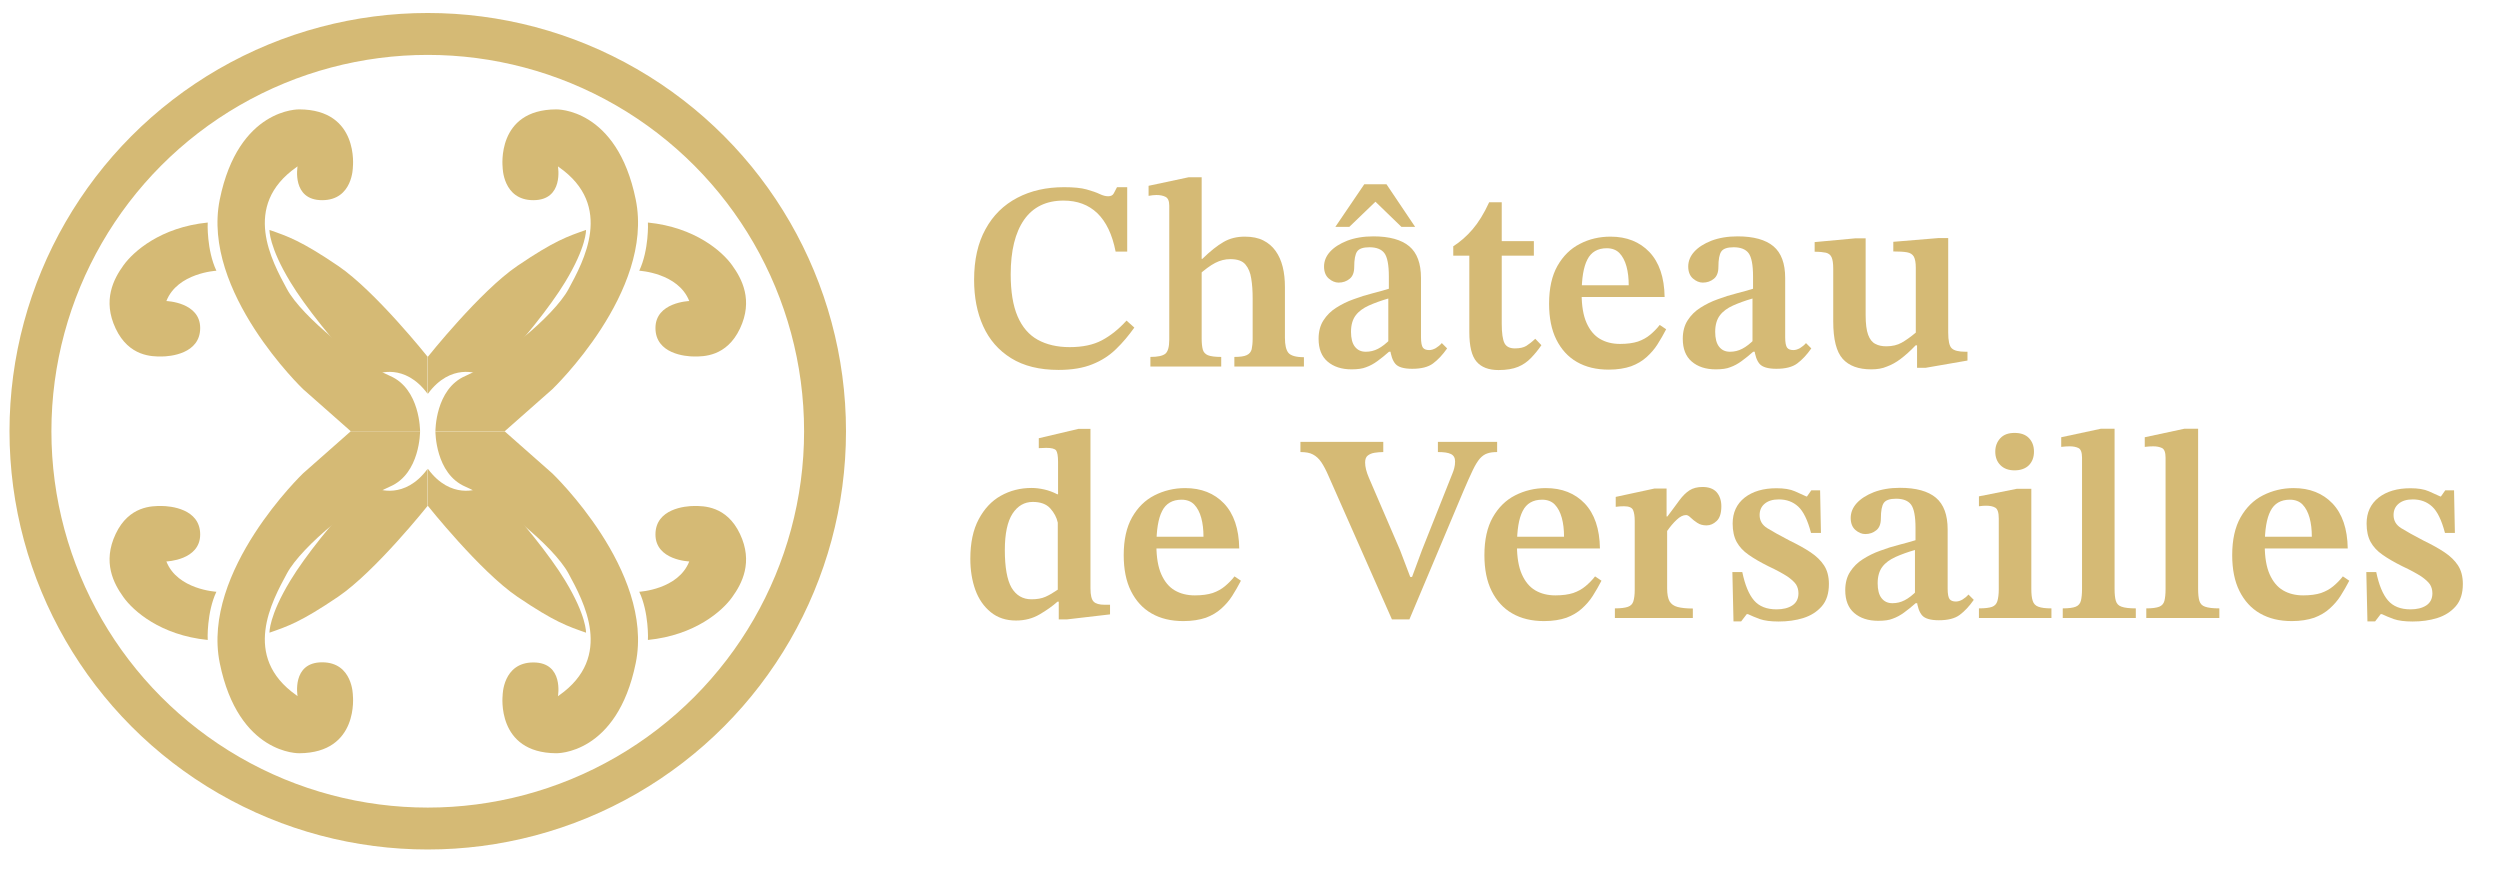 <?xml version="1.0" encoding="utf-8"?>
<!-- Generator: Adobe Illustrator 28.2.0, SVG Export Plug-In . SVG Version: 6.00 Build 0)  -->
<svg version="1.1" id="Livello_1" xmlns="http://www.w3.org/2000/svg" xmlns:xlink="http://www.w3.org/1999/xlink" x="0px" y="0px"
	 viewBox="0 0 1789.6 622.8" style="enable-background:new 0 0 1789.6 622.8;" xml:space="preserve">
<style type="text/css">
	.st0{fill:none;stroke:#D5BA75;stroke-width:30;stroke-miterlimit:10;}
	.st1{fill:#D5BA75;}
</style>
<g>
	<circle class="st0" cx="306.2" cy="308.7" r="284.4"/>
	<g>
		<path class="st1" d="M457.6,423.6c0,0,27.9-1.5,35.8-21.7c0,0-24.2-0.8-24.2-19.3s21.5-20.4,27.8-20.4s23.1-0.3,32.7,20
			s1.4,35.6-5.6,45.3c-6.9,9.7-26.4,27.2-60.3,30.6C463.9,458.1,464.6,438.4,457.6,423.6z"/>
		<path class="st1" d="M457.6,193.8c0,0,27.9,1.5,35.8,21.7c0,0-24.2,0.8-24.2,19.3s21.5,20.4,27.8,20.4s23.1,0.3,32.7-20
			s1.4-35.6-5.6-45.3c-6.9-9.7-26.4-27.2-60.3-30.6C463.9,159.3,464.6,179,457.6,193.8z"/>
		<path class="st1" d="M154.9,423.6c0,0-27.9-1.5-35.8-21.7c0,0,24.2-0.8,24.2-19.3s-21.5-20.4-27.8-20.4s-23.1-0.3-32.7,20
			s-1.4,35.6,5.6,45.3c6.9,9.7,26.4,27.2,60.3,30.6C148.6,458.1,147.9,438.4,154.9,423.6z"/>
		<path class="st1" d="M154.9,193.8c0,0-27.9,1.5-35.8,21.7c0,0,24.2,0.8,24.2,19.3s-21.5,20.4-27.8,20.4s-23.1,0.3-32.7-20
			s-1.4-35.6,5.6-45.3s26.4-27.2,60.3-30.6C148.6,159.3,147.9,179,154.9,193.8z"/>
	</g>
	<g>
		<path class="st1" d="M306.2,362c0,0,37.5,47.1,64.2,65.2s36,21.1,49.1,25.7c0,0,0.5-11.9-15-37.4c-10.3-17.1-31.8-44-50.7-63.5
			l-11.3-2.2c0,0-19.7,8.3-36.2-14.2V362z"/>
		<path class="st1" d="M306.2,362c0,0-37.5,47.1-64.2,65.2s-36,21.1-49.1,25.7c0,0-0.5-11.9,15-37.4c10.3-17.1,31.8-44,50.7-63.5
			l11.3-2.2c0,0,19.7,8.3,36.2-14.2V362z"/>
		<path class="st1" d="M306.2,255.5c0,0,37.5-47.1,64.2-65.2s36-21.1,49.1-25.7c0,0,0.5,11.9-15,37.4c-10.3,17.1-31.8,44-50.7,63.5
			l-11.3,2.2c0,0-19.7-8.3-36.2,14.2V255.5z"/>
		<path class="st1" d="M306.2,255.5c0,0-37.5-47.1-64.2-65.2s-36-21.1-49.1-25.7c0,0-0.5,11.9,15,37.4c10.3,17.1,31.8,44,50.7,63.5
			l11.3,2.2c0,0,19.7-8.3,36.2,14.2V255.5z"/>
	</g>
	<g>
		<path class="st1" d="M398.1,78.3c0,0,43.6-1.3,57,64.6s-59.7,135.7-59.7,135.7l-34.1,30.1h-49.6c0,0-0.2-30.3,21.5-39.6
			c21.7-9.3,63.1-42.3,73.8-62.2c10.7-19.8,32.7-59.5-6.8-87.2c-0.3-0.2-0.5-0.4-0.8-0.6c0,0,4.4,24.2-17.6,24.2s-22-23.7-22-23.7
			S355.1,78.5,398.1,78.3z"/>
		<path class="st1" d="M398.1,539.2c0,0,43.6,1.3,57-64.6s-59.7-135.7-59.7-135.7l-34.1-30.1h-49.6c0,0-0.2,30.3,21.5,39.6
			c21.7,9.3,63.1,42.3,73.8,62.2c10.7,19.8,32.7,59.5-6.8,87.2c-0.3,0.2-0.5,0.4-0.8,0.6c0,0,4.4-24.2-17.6-24.2s-22,23.7-22,23.7
			S355.1,538.9,398.1,539.2z"/>
		<path class="st1" d="M214.3,78.3c0,0-43.6-1.3-57,64.6C144,208.8,217,278.6,217,278.6l34.1,30.1h49.6c0,0,0.2-30.3-21.5-39.6
			c-21.7-9.3-63.1-42.3-73.8-62.2c-10.7-19.8-32.7-59.5,6.8-87.2c0.3-0.2,0.5-0.4,0.8-0.6c0,0-4.4,24.2,17.6,24.2s22-23.7,22-23.7
			S257.3,78.5,214.3,78.3z"/>
		<path class="st1" d="M214.3,539.2c0,0-43.6,1.3-57-64.6C144,408.7,217,338.8,217,338.8l34.1-30.1h49.6c0,0,0.2,30.3-21.5,39.6
			c-21.7,9.3-63.1,42.3-73.8,62.2c-10.7,19.8-32.7,59.5,6.8,87.2c0.3,0.2,0.5,0.4,0.8,0.6c0,0-4.4-24.2,17.6-24.2s22,23.7,22,23.7
			S257.3,538.9,214.3,539.2z"/>
	</g>
</g>
<g>
	<g>
		<path class="st1" d="M757.8,264.8c-13.7,0-25-2.8-34-8.4c-9-5.6-15.6-13.2-20-22.9c-4.4-9.7-6.5-20.8-6.5-33.2
			c0-14.3,2.7-26.4,8.2-36.3c5.4-9.9,13-17.3,22.7-22.4c9.7-5.1,20.8-7.6,33.5-7.6c6.8,0,12.2,0.5,16.1,1.6c4,1.1,7.1,2.2,9.4,3.3
			c2.3,1.1,4.3,1.6,6.1,1.6c1.9,0,3.3-0.7,4-2.1c0.8-1.4,1.5-2.9,2.3-4.4h7.3v46.1h-8.3c-2.4-12.3-6.8-21.4-13.1-27.5
			c-6.3-6-14.3-9-24.2-9c-12.4,0-21.8,4.6-28.2,13.7c-6.4,9.2-9.6,22.2-9.6,39.1c0,12.3,1.6,22.3,4.9,30s8.1,13.3,14.4,16.8
			c6.3,3.5,14,5.3,22.9,5.3c9.2,0,16.9-1.6,23.1-4.9c6.2-3.3,12.1-8,17.6-14.1l5.6,5c-4,5.6-8.3,10.8-13.1,15.4
			c-4.7,4.6-10.4,8.3-17,10.9C775.5,263.4,767.4,264.8,757.8,264.8z"/>
		<path class="st1" d="M874.2,262.4h-50.7v-6.9c5.1,0,8.6-0.7,10.6-2.2c1.9-1.5,2.9-4.8,2.9-10.1v-96c0-3.3-0.9-5.4-2.7-6.3
			c-1.8-0.9-4-1.3-6.5-1.3c-1.5,0-3.4,0.2-5.6,0.6V133l28.6-6.1h9.4v115.6c0,3.2,0.3,5.8,0.8,7.7c0.5,1.9,1.8,3.3,3.7,4.1
			c2,0.8,5.2,1.2,9.5,1.2V262.4z M933.5,262.4h-49.9v-6.9c4.1,0,7.1-0.4,8.9-1.3c1.9-0.9,3-2.3,3.5-4.2c0.4-1.9,0.7-4.5,0.7-7.7
			v-28.8c0-5.1-0.3-9.8-1-14c-0.6-4.2-2-7.6-4.2-10.2c-2.2-2.6-5.8-3.8-10.8-3.8c-3.7,0-7.3,0.9-10.8,2.7c-3.5,1.8-7.7,4.9-12.7,9.4
			l0.4-12.3h3.1c5.6-5.5,10.7-9.5,15.2-12.1c4.5-2.6,9.5-3.8,15.2-3.8c5.2,0,9.7,0.9,13.2,2.7c3.6,1.8,6.5,4.3,8.8,7.5
			c2.3,3.2,4,7,5.1,11.4c1.1,4.4,1.6,9.2,1.6,14.5v36.3c0,5.1,0.8,8.7,2.5,10.8c1.7,2,5.4,3.1,11.1,3.1V262.4z"/>
		<path class="st1" d="M967.5,264.4c-7.2,0-12.9-1.9-17.2-5.6c-4.3-3.7-6.4-9.1-6.4-16.3c0-5.2,1.2-9.7,3.5-13.2
			c2.3-3.6,5.3-6.6,9.1-9c3.8-2.4,7.9-4.5,12.5-6.1c4.5-1.7,9-3.1,13.4-4.2c4.4-1.2,8.4-2.2,11.8-3.3v-8.8c0-8.3-1.1-13.9-3.2-16.7
			c-2.1-2.8-5.7-4.2-10.7-4.2c-4.5,0-7.4,1-8.8,3c-1.4,2-2.1,5.7-2.1,11.2c0,3.8-1.1,6.7-3.3,8.4c-2.2,1.8-4.8,2.7-7.9,2.7
			c-2.4,0-4.8-1-7-2.9c-2.2-1.9-3.4-4.8-3.4-8.6s1.4-7.4,4.3-10.6c2.9-3.2,7-5.8,12.3-7.9c5.3-2,11.5-3.1,18.7-3.1
			c11.5,0,20.1,2.4,25.7,7.1c5.6,4.7,8.4,12.3,8.4,22.7v42.4c0,3.8,0.5,6.3,1.4,7.5s2.5,1.7,4.5,1.7c1.5,0,3.1-0.5,4.7-1.4
			c1.6-1,3-2.1,4.3-3.6l3.8,3.8c-3.2,4.6-6.6,8.2-10.1,10.8c-3.5,2.6-8.5,3.8-14.9,3.8c-6,0-10-1.2-12-3.5c-2-2.3-3.3-6-3.9-11.1
			l-1.2-3.3v-32.4c-5.2,1.5-9.9,3.2-13.9,5c-4,1.8-7.2,4.1-9.4,7c-2.2,2.9-3.4,6.8-3.4,11.8c0,4.7,0.9,8.3,2.8,10.7
			c1.9,2.4,4.4,3.6,7.8,3.6c3.1,0,6-0.7,8.7-2.1c2.8-1.4,5.9-3.8,9.3-7.3l1.3,9.4h-2.7c-2.9,2.6-5.7,4.8-8.3,6.7
			c-2.6,1.9-5.3,3.4-8.2,4.4C975.4,263.9,971.8,264.4,967.5,264.4z M965.9,162.4h-10l20.7-30.5h15.9l20.5,30.5h-9.8l-18.6-18
			L965.9,162.4z"/>
		<path class="st1" d="M1099,242.5l4.4,4.6c-2.4,3.5-4.9,6.5-7.5,9.2c-2.6,2.7-5.6,4.8-9.2,6.3c-3.6,1.5-8.3,2.3-14,2.3
			c-7,0-12.3-2-15.7-6c-3.5-4-5.2-11.1-5.2-21.2V183h-11.5v-6.7c5-3.2,9.6-7.2,13.8-12.1c4.2-4.9,8.2-11.3,11.9-19.4h9v27.8h23V183
			h-23v48.6c0,6.9,0.7,11.6,2,14.1c1.3,2.5,3.8,3.7,7.4,3.7c3.5,0,6.2-0.6,8.2-1.8C1094.5,246.4,1096.7,244.7,1099,242.5z"/>
		<path class="st1" d="M1151.6,264.6c-8.8,0-16.4-1.8-22.8-5.5c-6.3-3.6-11.2-9-14.7-16c-3.5-7-5.2-15.6-5.2-25.7c0-11,2-20,6-27.1
			c4-7,9.3-12.3,16-15.7c6.7-3.5,14-5.2,22-5.2c11.5,0,20.8,3.7,27.8,11c7,7.4,10.7,18.1,10.9,32.2h-61.2l-0.2-8.4h35.7
			c0-5-0.5-9.5-1.6-13.5c-1.1-4-2.8-7.2-5-9.5c-2.2-2.3-5.3-3.5-9.1-3.5c-6.5,0-11.2,2.7-13.9,8.1c-2.8,5.4-4.1,13.6-4.1,24.6
			c0,8.6,1.2,15.5,3.5,20.7c2.3,5.2,5.5,9.1,9.6,11.5c4.1,2.4,8.9,3.6,14.4,3.6c5.1,0,9.4-0.6,12.8-1.7c3.4-1.2,6.3-2.8,8.8-4.9
			s4.8-4.4,6.8-7l4.6,3.1c-1.9,3.7-4,7.3-6.2,10.8c-2.2,3.5-4.9,6.5-7.9,9.2c-3,2.7-6.7,4.9-11,6.5
			C1163.2,263.7,1157.9,264.6,1151.6,264.6z"/>
		<path class="st1" d="M1228.2,264.4c-7.2,0-12.9-1.9-17.2-5.6c-4.3-3.7-6.4-9.1-6.4-16.3c0-5.2,1.2-9.7,3.5-13.2
			c2.3-3.6,5.3-6.6,9.1-9c3.8-2.4,7.9-4.5,12.5-6.1c4.5-1.7,9-3.1,13.4-4.2c4.4-1.2,8.4-2.2,11.8-3.3v-8.8c0-8.3-1.1-13.9-3.2-16.7
			c-2.1-2.8-5.7-4.2-10.7-4.2c-4.5,0-7.4,1-8.8,3c-1.4,2-2.1,5.7-2.1,11.2c0,3.8-1.1,6.7-3.3,8.4c-2.2,1.8-4.8,2.7-7.9,2.7
			c-2.4,0-4.8-1-7-2.9c-2.2-1.9-3.4-4.8-3.4-8.6s1.4-7.4,4.3-10.6c2.9-3.2,7-5.8,12.3-7.9c5.3-2,11.5-3.1,18.7-3.1
			c11.5,0,20.1,2.4,25.7,7.1c5.6,4.7,8.4,12.3,8.4,22.7v42.4c0,3.8,0.5,6.3,1.4,7.5s2.5,1.7,4.5,1.7c1.5,0,3.1-0.5,4.7-1.4
			c1.6-1,3-2.1,4.3-3.6l3.8,3.8c-3.2,4.6-6.6,8.2-10.1,10.8c-3.5,2.6-8.5,3.8-14.9,3.8c-6,0-10-1.2-12-3.5c-2-2.3-3.3-6-3.9-11.1
			l-1.2-3.3v-32.4c-5.2,1.5-9.9,3.2-13.9,5c-4,1.8-7.2,4.1-9.4,7c-2.2,2.9-3.4,6.8-3.4,11.8c0,4.7,0.9,8.3,2.8,10.7
			c1.9,2.4,4.4,3.6,7.8,3.6c3.1,0,6-0.7,8.7-2.1c2.8-1.4,5.9-3.8,9.3-7.3l1.3,9.4h-2.7c-2.9,2.6-5.7,4.8-8.3,6.7
			c-2.6,1.9-5.3,3.4-8.2,4.4C1236.2,263.9,1232.5,264.4,1228.2,264.4z"/>
		<path class="st1" d="M1339.5,264.4c-9.1,0-15.9-2.5-20.4-7.5c-4.5-5-6.8-13.9-6.8-26.9v-37.6c0-3.8-0.4-6.6-1.2-8.3
			c-0.8-1.7-2.1-2.7-4-3.2c-1.9-0.4-4.6-0.7-8.1-0.7v-6.9l29.2-2.7h7.3v54.9c0,6.3,0.6,11,1.8,14.2c1.2,3.2,2.9,5.4,5.2,6.5
			c2.2,1.2,4.8,1.7,7.8,1.7c4.3,0,8-0.9,11-2.6c3-1.7,6.4-4.1,10.1-7.2v-46.5c0-3.6-0.5-6.2-1.4-7.9c-1-1.7-2.6-2.7-4.9-3.1
			c-2.3-0.4-5.6-0.6-9.8-0.6v-6.9l32.6-2.7h6.7v67.6c0,5.9,0.8,9.7,2.5,11.3c1.7,1.7,5,2.5,10,2.5h1.3v6.3l-30,5.2h-6.1v-16.1h-1
			c-3.8,4-7.4,7.2-10.7,9.7c-3.3,2.5-6.6,4.3-9.9,5.5C1347.5,263.8,1343.8,264.4,1339.5,264.4z"/>
		<path class="st1" d="M727.3,444.2c-7.2,0-13.2-2-18.1-6c-4.9-4-8.6-9.3-11-15.9c-2.4-6.7-3.6-14.1-3.6-22.3c0-11.4,2-20.8,6-28.3
			c4-7.5,9.2-13.1,15.8-16.8c6.6-3.7,13.9-5.6,22-5.6c3.1,0,6.1,0.4,9.2,1.1c3.1,0.7,6.1,1.8,9.2,3.4h0.6v-23.2
			c0-4.2-0.5-6.9-1.4-8.2c-1-1.2-3.3-1.8-7-1.8c-0.9,0-2.7,0.1-5.4,0.2v-7.1l28.4-6.7h8.6v114.2c0,4.9,0.8,8,2.3,9.5
			c1.5,1.5,4.1,2.2,7.7,2.2h4v6.9l-30.9,3.6h-5.8v-12.7H757c-3.6,3.2-7.8,6.2-12.8,9.1C739.3,442.7,733.7,444.2,727.3,444.2z
			 M738.4,429c4,0,7.3-0.6,10-1.8c2.7-1.2,5.6-2.9,8.8-5.1v-48c-0.8-3.7-2.6-7.1-5.4-10.2c-2.8-3.1-7-4.6-12.5-4.6
			c-6,0-10.8,2.8-14.5,8.4c-3.6,5.6-5.5,14.2-5.5,26c0,12.4,1.6,21.4,4.8,27C727.4,426.2,732.1,429,738.4,429z"/>
		<path class="st1" d="M847.1,444.6c-8.8,0-16.4-1.8-22.8-5.5c-6.3-3.6-11.2-9-14.7-16c-3.5-7-5.2-15.6-5.2-25.7c0-11,2-20,6-27.1
			c4-7,9.3-12.3,16-15.7s14-5.2,22-5.2c11.5,0,20.8,3.7,27.8,11c7,7.4,10.7,18.1,10.9,32.2H826l-0.2-8.4h35.7c0-5-0.5-9.5-1.6-13.5
			c-1.1-4-2.8-7.2-5-9.5c-2.2-2.3-5.3-3.5-9.1-3.5c-6.5,0-11.2,2.7-13.9,8.1c-2.8,5.4-4.1,13.6-4.1,24.6c0,8.6,1.2,15.5,3.5,20.7
			c2.3,5.2,5.5,9.1,9.6,11.5c4.1,2.4,8.9,3.6,14.4,3.6c5.1,0,9.4-0.6,12.8-1.7c3.4-1.2,6.3-2.8,8.8-4.9c2.5-2.1,4.8-4.4,6.8-7
			l4.6,3.1c-1.9,3.7-4,7.3-6.2,10.8c-2.2,3.5-4.9,6.5-7.9,9.2c-3,2.7-6.7,4.9-11,6.5C858.7,443.7,853.4,444.6,847.1,444.6z"/>
		<path class="st1" d="M1008.9,443.4h-12.5l-45.3-102.5c-1.8-4.2-3.6-7.6-5.3-10.1c-1.7-2.5-3.7-4.3-6-5.5c-2.2-1.2-5.2-1.7-8.9-1.7
			v-7.3h59.3v7.3c-2.2,0-4.3,0.2-6.2,0.5c-2,0.3-3.6,1-4.9,2c-1.3,1-1.9,2.7-1.9,5c0,3.1,0.9,6.7,2.7,10.9l22.3,51.8l7.3,19.2h1.3
			l7.1-19.2l21.9-55.1c0.4-0.9,0.8-2.1,1.2-3.6s0.6-3.1,0.6-4.8c0-2.6-1-4.3-3-5.3c-2-1-5.1-1.4-9.3-1.4v-7.3h42.4v7.3
			c-2.8,0-5.2,0.3-7.1,1c-1.9,0.6-3.7,1.9-5.3,3.7c-1.6,1.9-3.3,4.6-5.1,8.4c-1.8,3.7-4,8.7-6.7,15L1008.9,443.4z"/>
		<path class="st1" d="M1105.3,444.6c-8.8,0-16.4-1.8-22.8-5.5c-6.3-3.6-11.2-9-14.7-16c-3.5-7-5.2-15.6-5.2-25.7c0-11,2-20,6-27.1
			c4-7,9.3-12.3,16-15.7s14-5.2,22-5.2c11.5,0,20.8,3.7,27.8,11c7,7.4,10.7,18.1,10.9,32.2h-61.2l-0.2-8.4h35.7
			c0-5-0.5-9.5-1.6-13.5c-1.1-4-2.8-7.2-5-9.5c-2.2-2.3-5.3-3.5-9.1-3.5c-6.5,0-11.2,2.7-13.9,8.1c-2.8,5.4-4.1,13.6-4.1,24.6
			c0,8.6,1.2,15.5,3.5,20.7c2.3,5.2,5.5,9.1,9.6,11.5c4.1,2.4,8.9,3.6,14.4,3.6c5.1,0,9.4-0.6,12.8-1.7c3.4-1.2,6.3-2.8,8.8-4.9
			c2.5-2.1,4.8-4.4,6.8-7l4.6,3.1c-1.9,3.7-4,7.3-6.2,10.8c-2.2,3.5-4.9,6.5-7.9,9.2c-3,2.7-6.7,4.9-11,6.5
			C1116.9,443.7,1111.6,444.6,1105.3,444.6z"/>
		<path class="st1" d="M1211.9,442.4H1156v-6.9c4.2,0,7.3-0.4,9.3-1.1c2-0.7,3.3-2,3.9-3.9c0.6-1.9,1-4.7,1-8.3v-49.2
			c0-3.5-0.4-6.1-1.2-7.9c-0.8-1.8-3-2.7-6.4-2.7c-1.9,0-3.9,0.1-6,0.4v-7.1l27.8-6h8.6v20h0.6c3.5-4.6,6.3-8.5,8.6-11.6
			c2.3-3.1,4.7-5.5,7.2-7.1c2.5-1.6,5.6-2.4,9.3-2.4c4.5,0,7.8,1.2,10.1,3.7c2.2,2.5,3.4,5.9,3.4,10.1c0,4.9-1.1,8.4-3.3,10.5
			c-2.2,2.1-4.6,3.2-7.3,3.2c-2.6,0-4.8-0.6-6.6-1.8c-1.9-1.2-3.4-2.5-4.7-3.7c-1.3-1.3-2.4-1.9-3.3-1.9c-2.2,0-4.4,1.1-6.8,3.4
			c-2.4,2.2-4.6,4.9-6.8,8v41.1c0,4.1,0.6,7.2,1.7,9.2c1.2,2,3.1,3.4,5.8,4.1c2.7,0.7,6.3,1.1,10.9,1.1V442.4z"/>
		<path class="st1" d="M1240.9,444.6l-0.8-35.1h7.1c1.9,9.2,4.7,16,8.4,20.3c3.7,4.3,9.1,6.4,16.1,6.4c4.6,0,8.4-0.9,11.3-2.8
			c2.9-1.9,4.4-4.8,4.4-8.7c0-2.4-0.6-4.5-1.7-6.3c-1.2-1.8-3.3-3.7-6.3-5.8c-3.1-2-7.6-4.5-13.6-7.3c-5.6-2.8-10.3-5.5-14.1-8.2
			c-3.8-2.6-6.6-5.7-8.5-9.1c-1.9-3.5-2.9-7.9-2.9-13.2c0-7.9,2.9-14.1,8.6-18.6c5.8-4.5,13.4-6.7,22.8-6.7c5.4,0,9.8,0.7,13.2,2.2
			c3.4,1.5,6.1,2.7,8.2,3.7h0.4l3.1-4.4h6.3l0.6,30.5h-7.1c-2.4-9.2-5.5-15.5-9.2-18.9c-3.7-3.4-8.3-5.1-13.8-5.1
			c-4.4,0-7.7,1-10.2,3.1c-2.4,2-3.6,4.7-3.6,8.1c0,4,1.8,7.1,5.5,9.4s9.1,5.3,16.2,9c5.6,2.7,10.5,5.4,14.7,8.2
			c4.2,2.8,7.4,5.9,9.7,9.4c2.3,3.5,3.5,8,3.5,13.3c0,6.8-1.7,12.1-5.1,16c-3.4,3.9-7.8,6.7-13.2,8.4c-5.4,1.7-11.3,2.5-17.7,2.5
			c-5.6,0-10.1-0.6-13.3-1.7c-3.3-1.2-6.2-2.4-8.7-3.6h-0.8l-4,5.2H1240.9z"/>
		<path class="st1" d="M1344.5,444.4c-7.2,0-12.9-1.9-17.2-5.6c-4.3-3.7-6.4-9.2-6.4-16.3c0-5.2,1.2-9.7,3.5-13.2
			c2.3-3.6,5.3-6.6,9.1-9c3.8-2.4,7.9-4.5,12.5-6.1c4.5-1.7,9-3.1,13.4-4.2c4.4-1.2,8.4-2.2,11.8-3.3v-8.8c0-8.3-1.1-13.9-3.2-16.7
			c-2.1-2.8-5.7-4.2-10.7-4.2c-4.5,0-7.4,1-8.8,3c-1.4,2-2.1,5.7-2.1,11.2c0,3.8-1.1,6.7-3.3,8.4c-2.2,1.8-4.8,2.7-7.9,2.7
			c-2.4,0-4.8-1-7-2.9c-2.2-1.9-3.4-4.8-3.4-8.6s1.4-7.4,4.3-10.6c2.9-3.2,7-5.8,12.3-7.9c5.3-2,11.5-3.1,18.7-3.1
			c11.5,0,20.1,2.4,25.7,7.1c5.6,4.7,8.4,12.3,8.4,22.7v42.4c0,3.8,0.5,6.3,1.4,7.5c1,1.2,2.5,1.7,4.5,1.7c1.5,0,3.1-0.5,4.7-1.4
			c1.6-1,3-2.1,4.3-3.6l3.8,3.8c-3.2,4.6-6.6,8.2-10.1,10.8c-3.5,2.6-8.5,3.8-14.9,3.8c-6,0-10-1.2-12-3.5c-2-2.3-3.3-6-3.9-11.1
			l-1.2-3.3v-32.4c-5.2,1.5-9.9,3.2-13.9,5c-4,1.8-7.2,4.1-9.4,7c-2.2,2.9-3.4,6.8-3.4,11.8c0,4.7,0.9,8.3,2.8,10.7
			c1.9,2.4,4.4,3.6,7.8,3.6c3.1,0,6-0.7,8.7-2.1c2.8-1.4,5.9-3.8,9.3-7.3l1.3,9.4h-2.7c-2.9,2.6-5.7,4.8-8.3,6.7
			c-2.6,1.9-5.3,3.4-8.2,4.4C1352.5,443.9,1348.9,444.4,1344.5,444.4z"/>
		<path class="st1" d="M1468.4,442.4h-51.8v-6.9c4.3,0,7.5-0.4,9.4-1.1c1.9-0.7,3.2-2.1,3.8-4.1c0.6-2,1-4.9,1-8.4v-50.7
			c0-4.2-0.8-6.8-2.5-7.8c-1.7-1-3.9-1.4-6.7-1.4c-1.3,0-2.9,0.1-5,0.4v-7.1l27.1-5.4h10.4v71.6c0,3.7,0.3,6.6,1,8.6
			c0.6,2,2,3.5,4,4.2c2,0.8,5.2,1.2,9.4,1.2V442.4z M1442.1,336.7c-4.2,0-7.6-1.2-10.1-3.7s-3.7-5.7-3.7-9.7c0-3.8,1.2-7,3.6-9.6
			c2.4-2.6,5.8-3.8,10.2-3.8c4.5,0,7.9,1.2,10.3,3.7c2.4,2.5,3.6,5.7,3.6,9.7c0,4-1.2,7.2-3.6,9.7
			C1450,335.4,1446.5,336.7,1442.1,336.7z"/>
		<path class="st1" d="M1528.8,442.4h-52.2v-6.9c4.2,0,7.3-0.4,9.3-1.2c2-0.8,3.2-2.3,3.7-4.3c0.5-2,0.8-4.8,0.8-8.3v-94.1
			c0-3.8-0.9-6.1-2.6-6.9s-3.8-1.2-6.2-1.2c-1.7,0-3.7,0.1-6.1,0.4V313l28.4-6.1h9.8v114.6c0,3.7,0.3,6.6,0.9,8.6
			c0.6,2,1.9,3.5,4.1,4.2c2.2,0.8,5.6,1.2,10.2,1.2V442.4z"/>
		<path class="st1" d="M1588.6,442.4h-52.2v-6.9c4.2,0,7.3-0.4,9.3-1.2c2-0.8,3.2-2.3,3.7-4.3c0.5-2,0.8-4.8,0.8-8.3v-94.1
			c0-3.8-0.9-6.1-2.6-6.9s-3.8-1.2-6.2-1.2c-1.7,0-3.7,0.1-6.1,0.4V313l28.4-6.1h9.8v114.6c0,3.7,0.3,6.6,0.9,8.6
			c0.6,2,1.9,3.5,4.1,4.2c2.2,0.8,5.6,1.2,10.2,1.2V442.4z"/>
		<path class="st1" d="M1640.6,444.6c-8.8,0-16.4-1.8-22.8-5.5c-6.3-3.6-11.2-9-14.7-16c-3.5-7-5.2-15.6-5.2-25.7c0-11,2-20,6-27.1
			c4-7,9.3-12.3,16-15.7s14-5.2,22-5.2c11.5,0,20.8,3.7,27.8,11c7,7.4,10.7,18.1,10.9,32.2h-61.2l-0.2-8.4h35.7
			c0-5-0.5-9.5-1.6-13.5c-1.1-4-2.8-7.2-5-9.5c-2.2-2.3-5.3-3.5-9.1-3.5c-6.5,0-11.2,2.7-13.9,8.1c-2.8,5.4-4.1,13.6-4.1,24.6
			c0,8.6,1.2,15.5,3.5,20.7c2.3,5.2,5.5,9.1,9.6,11.5c4.1,2.4,8.9,3.6,14.4,3.6c5.1,0,9.4-0.6,12.8-1.7c3.4-1.2,6.3-2.8,8.8-4.9
			c2.5-2.1,4.8-4.4,6.8-7l4.6,3.1c-1.9,3.7-4,7.3-6.2,10.8c-2.2,3.5-4.9,6.5-7.9,9.2c-3,2.7-6.7,4.9-11,6.5
			C1652.2,443.7,1646.8,444.6,1640.6,444.6z"/>
		<path class="st1" d="M1694.7,444.6l-0.8-35.1h7.1c1.9,9.2,4.7,16,8.4,20.3c3.7,4.3,9.1,6.4,16.1,6.4c4.6,0,8.4-0.9,11.3-2.8
			c2.9-1.9,4.4-4.8,4.4-8.7c0-2.4-0.6-4.5-1.7-6.3c-1.2-1.8-3.3-3.7-6.3-5.8c-3.1-2-7.6-4.5-13.6-7.3c-5.6-2.8-10.3-5.5-14.1-8.2
			c-3.8-2.6-6.6-5.7-8.5-9.1c-1.9-3.5-2.9-7.9-2.9-13.2c0-7.9,2.9-14.1,8.6-18.6c5.8-4.5,13.4-6.7,22.8-6.7c5.4,0,9.8,0.7,13.2,2.2
			c3.4,1.5,6.1,2.7,8.2,3.7h0.4l3.1-4.4h6.3l0.6,30.5h-7.1c-2.4-9.2-5.5-15.5-9.2-18.9c-3.7-3.4-8.3-5.1-13.8-5.1
			c-4.4,0-7.7,1-10.2,3.1c-2.4,2-3.6,4.7-3.6,8.1c0,4,1.8,7.1,5.5,9.4s9.1,5.3,16.2,9c5.6,2.7,10.5,5.4,14.7,8.2
			c4.2,2.8,7.4,5.9,9.7,9.4c2.3,3.5,3.5,8,3.5,13.3c0,6.8-1.7,12.1-5.1,16c-3.4,3.9-7.8,6.7-13.2,8.4c-5.4,1.7-11.3,2.5-17.7,2.5
			c-5.6,0-10.1-0.6-13.3-1.7c-3.3-1.2-6.2-2.4-8.7-3.6h-0.8l-4,5.2H1694.7z"/>
	</g>
</g>
</svg>
